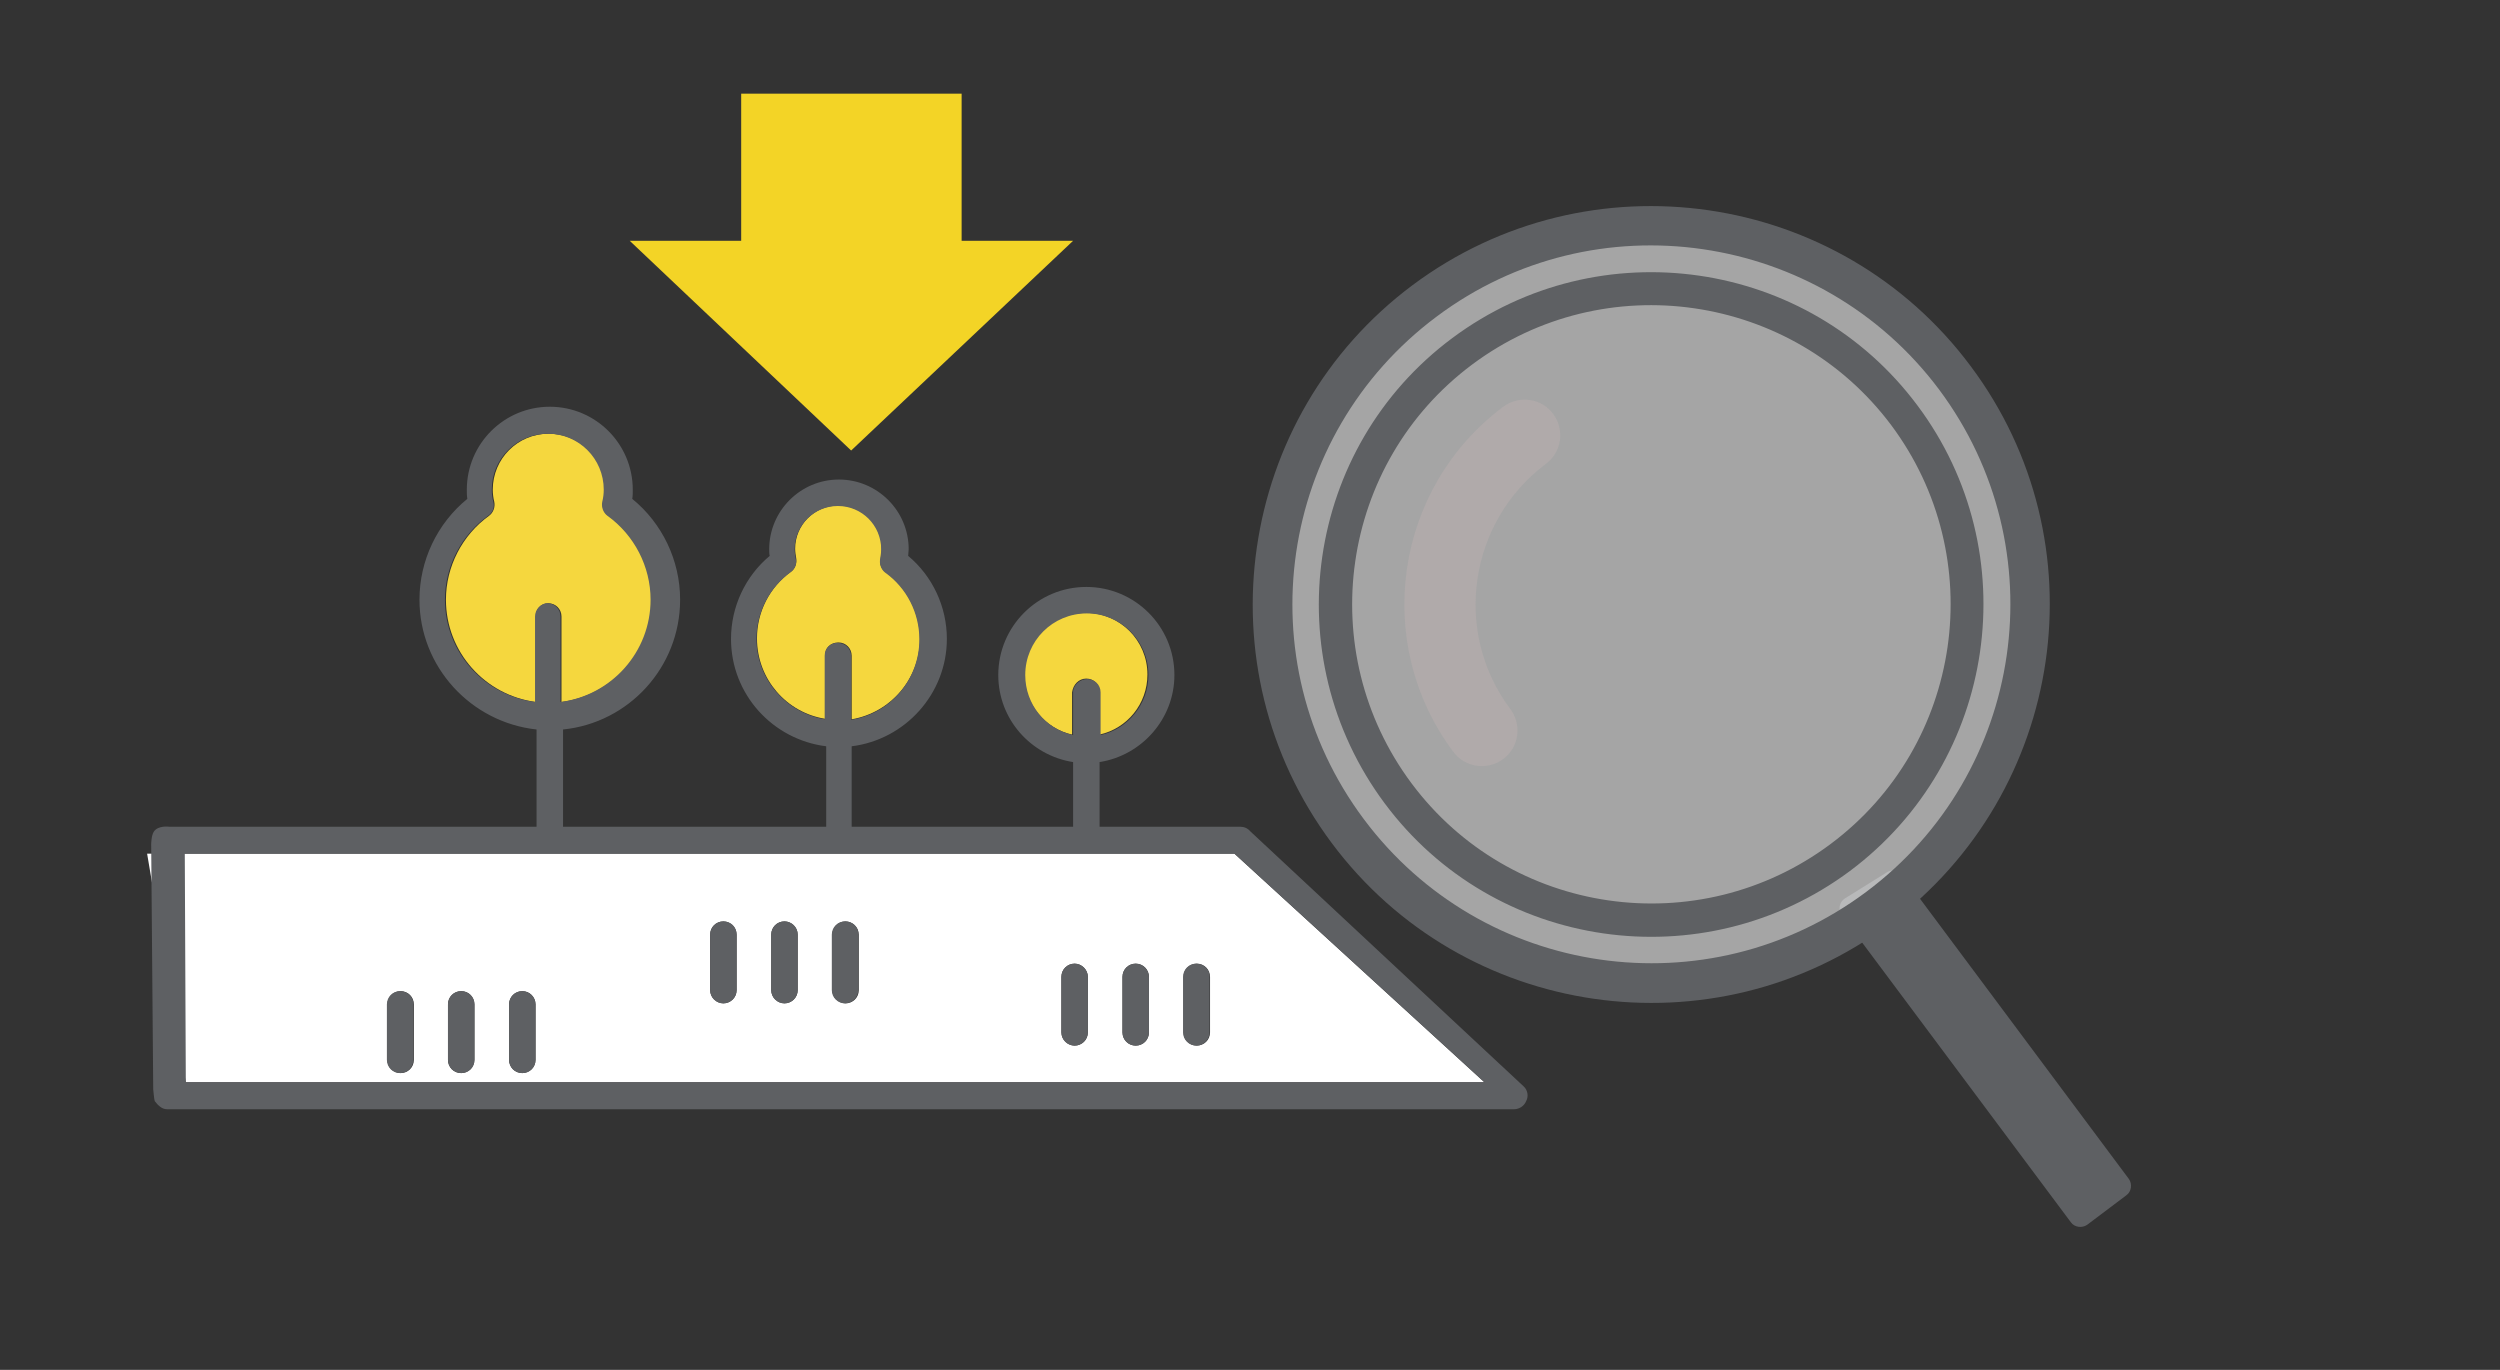 <?xml version="1.0" encoding="utf-8"?>
<!-- Generator: Adobe Illustrator 27.4.1, SVG Export Plug-In . SVG Version: 6.00 Build 0)  -->
<svg version="1.1" xmlns="http://www.w3.org/2000/svg" xmlns:xlink="http://www.w3.org/1999/xlink" x="0px" y="0px"
	 viewBox="0 0 491.1 269.1" style="enable-background:new 0 0 491.1 269.1;" xml:space="preserve">
<rect x="0" y="0" width="491.1" height="269.1" fill="#333333" stroke="none"/>
<style type="text/css">
	.st0{fill:#F3D426;}
	.st1{fill:#F5D73E;}
	.st2{fill:#FFFFFF;}
	.st3{fill:#5E6063;}
	.st4{opacity:0.56;fill:#FFFFFF;}
	.st5{fill:none;}
	.st6{fill:#B0AAAA;}
</style>
<g id="レイヤー_1">
</g>
<g id="line">
	<g>
		<g>
			<rect x="145.6" y="18.4" class="st0" width="43.3" height="31"/>
			<polygon class="st0" points="167.2,88.5 210.8,47.3 123.7,47.3 			"/>
		</g>
		<g>
			<path class="st1" d="M164.7,126.2c1.5,0,2.6,1.2,2.6,2.6v12.5c7.6-1.3,13.4-7.9,13.4-15.8c0-5.2-2.5-10-6.7-13.1
				c-0.9-0.6-1.3-1.7-1-2.7c0.1-0.6,0.2-1.2,0.2-1.9c0-4.7-3.8-8.5-8.5-8.5c-4.7,0-8.5,3.8-8.5,8.5c0,0.6,0.1,1.2,0.2,1.8
				c0.2,1-0.2,2.1-1,2.7c-4.2,3-6.7,7.9-6.7,13.1c0,8,5.8,14.6,13.4,15.8v-12.5C162,127.3,163.2,126.2,164.7,126.2z"/>
			<path class="st1" d="M107.7,118.5c1.5,0,2.6,1.2,2.6,2.6v16.8c10-1.3,17.7-9.8,17.7-20.1c0-6.5-3.2-12.7-8.5-16.5
				c-0.9-0.6-1.3-1.7-1-2.7c0.2-0.8,0.3-1.6,0.3-2.4c0-6.1-4.9-11-11-11c-6.1,0-11,4.9-11,11c0,0.8,0.1,1.6,0.3,2.4
				c0.2,1-0.2,2.1-1,2.7c-5.3,3.8-8.5,10-8.5,16.5c0,10.3,7.7,18.8,17.7,20.1v-16.8C105.1,119.7,106.3,118.5,107.7,118.5z"/>
			<path class="st1" d="M213.4,133.3c1.5,0,2.6,1.2,2.6,2.6v8.4c5.4-1.2,9.4-6,9.4-11.8c0-6.7-5.4-12.1-12.1-12.1
				c-6.7,0-12.1,5.4-12.1,12.1c0,5.7,4,10.6,9.4,11.8V136C210.8,134.5,211.9,133.3,213.4,133.3z"/>
			<path class="st2" d="M28.9,167.7l7.6,44.9h255.1l-49.1-44.9H28.9z M81.3,208.2c0,1.5-1.2,2.6-2.6,2.6c-1.5,0-2.6-1.2-2.6-2.6
				v-10.9c0-1.5,1.2-2.6,2.6-2.6c1.5,0,2.6,1.2,2.6,2.6V208.2z M93.2,208.2c0,1.5-1.2,2.6-2.6,2.6c-1.5,0-2.6-1.2-2.6-2.6v-10.9
				c0-1.5,1.2-2.6,2.6-2.6c1.5,0,2.6,1.2,2.6,2.6V208.2z M105.2,208.2c0,1.5-1.2,2.6-2.6,2.6c-1.5,0-2.6-1.2-2.6-2.6v-10.9
				c0-1.5,1.2-2.6,2.6-2.6c1.5,0,2.6,1.2,2.6,2.6V208.2z M144.7,194.5c0,1.5-1.2,2.6-2.6,2.6s-2.6-1.2-2.6-2.6v-10.9
				c0-1.5,1.2-2.6,2.6-2.6s2.6,1.2,2.6,2.6V194.5z M156.7,194.5c0,1.5-1.2,2.6-2.6,2.6s-2.6-1.2-2.6-2.6v-10.9
				c0-1.5,1.2-2.6,2.6-2.6s2.6,1.2,2.6,2.6V194.5z M168.7,194.5c0,1.5-1.2,2.6-2.6,2.6s-2.6-1.2-2.6-2.6v-10.9
				c0-1.5,1.2-2.6,2.6-2.6s2.6,1.2,2.6,2.6V194.5z M213.7,202.8c0,1.5-1.2,2.6-2.6,2.6s-2.6-1.2-2.6-2.6v-10.9
				c0-1.5,1.2-2.6,2.6-2.6s2.6,1.2,2.6,2.6V202.8z M225.7,202.8c0,1.5-1.2,2.6-2.6,2.6c-1.5,0-2.6-1.2-2.6-2.6v-10.9
				c0-1.5,1.2-2.6,2.6-2.6c1.5,0,2.6,1.2,2.6,2.6V202.8z M237.7,202.8c0,1.5-1.2,2.6-2.6,2.6c-1.5,0-2.6-1.2-2.6-2.6v-10.9
				c0-1.5,1.2-2.6,2.6-2.6c1.5,0,2.6,1.2,2.6,2.6V202.8z"/>
			<g>
				<path class="st3" d="M299.4,213.5l-53.8-50.2c-0.5-0.6-1.2-0.9-2-0.9H216c0,0,0,0,0,0v-12.7c8.3-1.3,14.7-8.5,14.7-17.1
					c0-9.6-7.8-17.3-17.3-17.3c-9.6,0-17.3,7.8-17.3,17.3c0,8.7,6.4,15.8,14.7,17.1v12.7c0,0,0,0,0,0h-43.5c0,0,0,0,0,0v-15.8
					c10.5-1.3,18.7-10.3,18.7-21.1c0-6.3-2.8-12.3-7.6-16.3c0-0.4,0.1-0.9,0.1-1.3c0-7.6-6.2-13.7-13.7-13.7
					c-7.6,0-13.7,6.2-13.7,13.7c0,0.4,0,0.9,0.1,1.3c-4.8,4-7.6,10-7.6,16.3c0,10.9,8.2,19.8,18.7,21.1v15.8c0,0,0,0,0,0h-51.7
					c0,0,0,0,0,0v-19.1c12.9-1.3,23-12.2,23-25.5c0-7.7-3.5-15-9.4-19.8c0.1-0.6,0.1-1.2,0.1-1.8c0-9-7.3-16.3-16.3-16.3
					c-9,0-16.3,7.3-16.3,16.3c0,0.6,0,1.2,0.1,1.8c-5.9,4.8-9.4,12.1-9.4,19.8c0,13.2,10.1,24.1,23,25.5v19.1c0,0,0,0,0,0H33.2
					c0,0-2.2-0.3-3,1c-0.5,0.8-0.5,2.5-0.5,2.5l0.4,48.1c0,0,0.2,2.2,0.3,2.3c0.6,0.8,1.4,1.6,2.4,1.6h264.6c1,0,2-0.6,2.4-1.6
					C300.3,215.4,300.1,214.2,299.4,213.5z M210.8,136v8.4c-5.4-1.2-9.4-6-9.4-11.8c0-6.7,5.4-12.1,12.1-12.1
					c6.7,0,12.1,5.4,12.1,12.1c0,5.7-4,10.6-9.4,11.8V136c0-1.5-1.2-2.6-2.6-2.6S210.8,134.5,210.8,136z M162,128.8v12.5
					c-7.6-1.3-13.4-7.9-13.4-15.8c0-5.2,2.5-10,6.7-13.1c0.9-0.6,1.3-1.7,1-2.7c-0.1-0.6-0.2-1.2-0.2-1.8c0-4.7,3.8-8.5,8.5-8.5
					c4.7,0,8.5,3.8,8.5,8.5c0,0.6-0.1,1.2-0.2,1.9c-0.2,1,0.2,2.1,1,2.7c4.2,3,6.7,7.9,6.7,13.1c0,8-5.8,14.6-13.4,15.8v-12.5
					c0-1.5-1.2-2.6-2.6-2.6C163.2,126.2,162,127.3,162,128.8z M105.1,121.1v16.8c-10-1.3-17.7-9.8-17.7-20.1
					c0-6.5,3.2-12.7,8.5-16.5c0.9-0.6,1.3-1.7,1-2.7c-0.2-0.8-0.3-1.6-0.3-2.4c0-6.1,4.9-11,11-11c6.1,0,11,4.9,11,11
					c0,0.8-0.1,1.6-0.3,2.4c-0.2,1,0.2,2.1,1,2.7c5.3,3.8,8.5,10,8.5,16.5c0,10.3-7.7,18.8-17.7,20.1v-16.8c0-1.5-1.2-2.6-2.6-2.6
					C106.3,118.5,105.1,119.7,105.1,121.1z M36.5,212.6l-0.2-44.9h206.2l49.1,44.9H36.5z"/>
				<path class="st3" d="M78.6,194.7c-1.5,0-2.6,1.2-2.6,2.6v10.9c0,1.5,1.2,2.6,2.6,2.6c1.5,0,2.6-1.2,2.6-2.6v-10.9
					C81.3,195.9,80.1,194.7,78.6,194.7z"/>
				<path class="st3" d="M90.6,194.7c-1.5,0-2.6,1.2-2.6,2.6v10.9c0,1.5,1.2,2.6,2.6,2.6c1.5,0,2.6-1.2,2.6-2.6v-10.9
					C93.2,195.9,92.1,194.7,90.6,194.7z"/>
				<path class="st3" d="M102.6,194.7c-1.5,0-2.6,1.2-2.6,2.6v10.9c0,1.5,1.2,2.6,2.6,2.6c1.5,0,2.6-1.2,2.6-2.6v-10.9
					C105.2,195.9,104,194.7,102.6,194.7z"/>
				<path class="st3" d="M142.1,181c-1.5,0-2.6,1.2-2.6,2.6v10.9c0,1.5,1.2,2.6,2.6,2.6s2.6-1.2,2.6-2.6v-10.9
					C144.7,182.1,143.6,181,142.1,181z"/>
				<path class="st3" d="M154.1,181c-1.5,0-2.6,1.2-2.6,2.6v10.9c0,1.5,1.2,2.6,2.6,2.6s2.6-1.2,2.6-2.6v-10.9
					C156.7,182.1,155.5,181,154.1,181z"/>
				<path class="st3" d="M166,181c-1.5,0-2.6,1.2-2.6,2.6v10.9c0,1.5,1.2,2.6,2.6,2.6s2.6-1.2,2.6-2.6v-10.9
					C168.7,182.1,167.5,181,166,181z"/>
				<path class="st3" d="M211.1,189.3c-1.5,0-2.6,1.2-2.6,2.6v10.9c0,1.5,1.2,2.6,2.6,2.6s2.6-1.2,2.6-2.6v-10.9
					C213.7,190.5,212.5,189.3,211.1,189.3z"/>
				<path class="st3" d="M223.1,189.3c-1.5,0-2.6,1.2-2.6,2.6v10.9c0,1.5,1.2,2.6,2.6,2.6c1.5,0,2.6-1.2,2.6-2.6v-10.9
					C225.7,190.5,224.5,189.3,223.1,189.3z"/>
				<path class="st3" d="M235,189.3c-1.5,0-2.6,1.2-2.6,2.6v10.9c0,1.5,1.2,2.6,2.6,2.6c1.5,0,2.6-1.2,2.6-2.6v-10.9
					C237.7,190.5,236.5,189.3,235,189.3z"/>
			</g>
		</g>
		<g>
			<path class="st3" d="M370.6,171.4l-8.2,5.1c-0.5,0.3-0.9,0.9-1,1.5c-0.1,0.6,0,1.3,0.4,1.8l45,60.3c0.7,1,2.2,1.2,3.2,0.5
				l7.7-5.8c1-0.7,1.2-2.2,0.5-3.2l-44.5-59.7C372.9,171,371.6,170.7,370.6,171.4z"/>
			<g>
				<g>
					<path class="st4" d="M368.9,178.4c-32.9,24.6-79.6,17.8-104.2-15.1c-24.6-32.9-17.8-79.6,15.1-104.2
						c32.9-24.6,79.6-17.8,104.2,15.1C408.5,107.1,401.8,153.8,368.9,178.4z"/>
					<path class="st3" d="M371.2,181.5c-34.6,25.8-83.8,18.7-109.6-15.9c-25.8-34.6-18.7-83.8,15.9-109.6
						c34.6-25.8,83.8-18.7,109.6,15.9C413,106.5,405.8,155.6,371.2,181.5z M282.2,62.2c-31.2,23.3-37.6,67.5-14.3,98.7
						c23.3,31.2,67.5,37.6,98.7,14.3c31.2-23.3,37.6-67.5,14.3-98.7C357.6,45.4,313.3,38.9,282.2,62.2z"/>
				</g>
			</g>
			<g>
				<g>
					<path class="st5" d="M361.5,168.4c-27.4,20.5-66.4,14.8-86.9-12.6c-20.5-27.4-14.8-66.4,12.6-86.9
						c27.4-20.5,66.4-14.8,86.9,12.6C394.5,109,388.9,148,361.5,168.4z"/>
					<path class="st3" d="M363.4,171.1c-28.9,21.5-69.9,15.6-91.4-13.3c-21.5-28.9-15.6-69.9,13.3-91.4
						c28.9-21.5,69.9-15.6,91.4,13.3C398.2,108.5,392.3,149.5,363.4,171.1z M289.2,71.6c-26,19.4-31.3,56.3-11.9,82.3
						c19.4,26,56.3,31.3,82.3,11.9c26-19.4,31.3-56.3,11.9-82.3C352.1,57.6,315.2,52.2,289.2,71.6z"/>
				</g>
			</g>
			<g>
				<path class="st6" d="M295.3,149.1c-3.1,2.3-7.5,1.7-9.8-1.4c-16-21.4-11.6-51.8,9.8-67.8c3.1-2.3,7.5-1.7,9.8,1.4
					c2.3,3.1,1.7,7.5-1.4,9.8c-15.2,11.4-18.4,33-7,48.2C299,142.4,298.4,146.8,295.3,149.1z"/>
			</g>
		</g>
	</g>
	<rect class="st5" width="491.1" height="269.1"/>
</g>
</svg>
